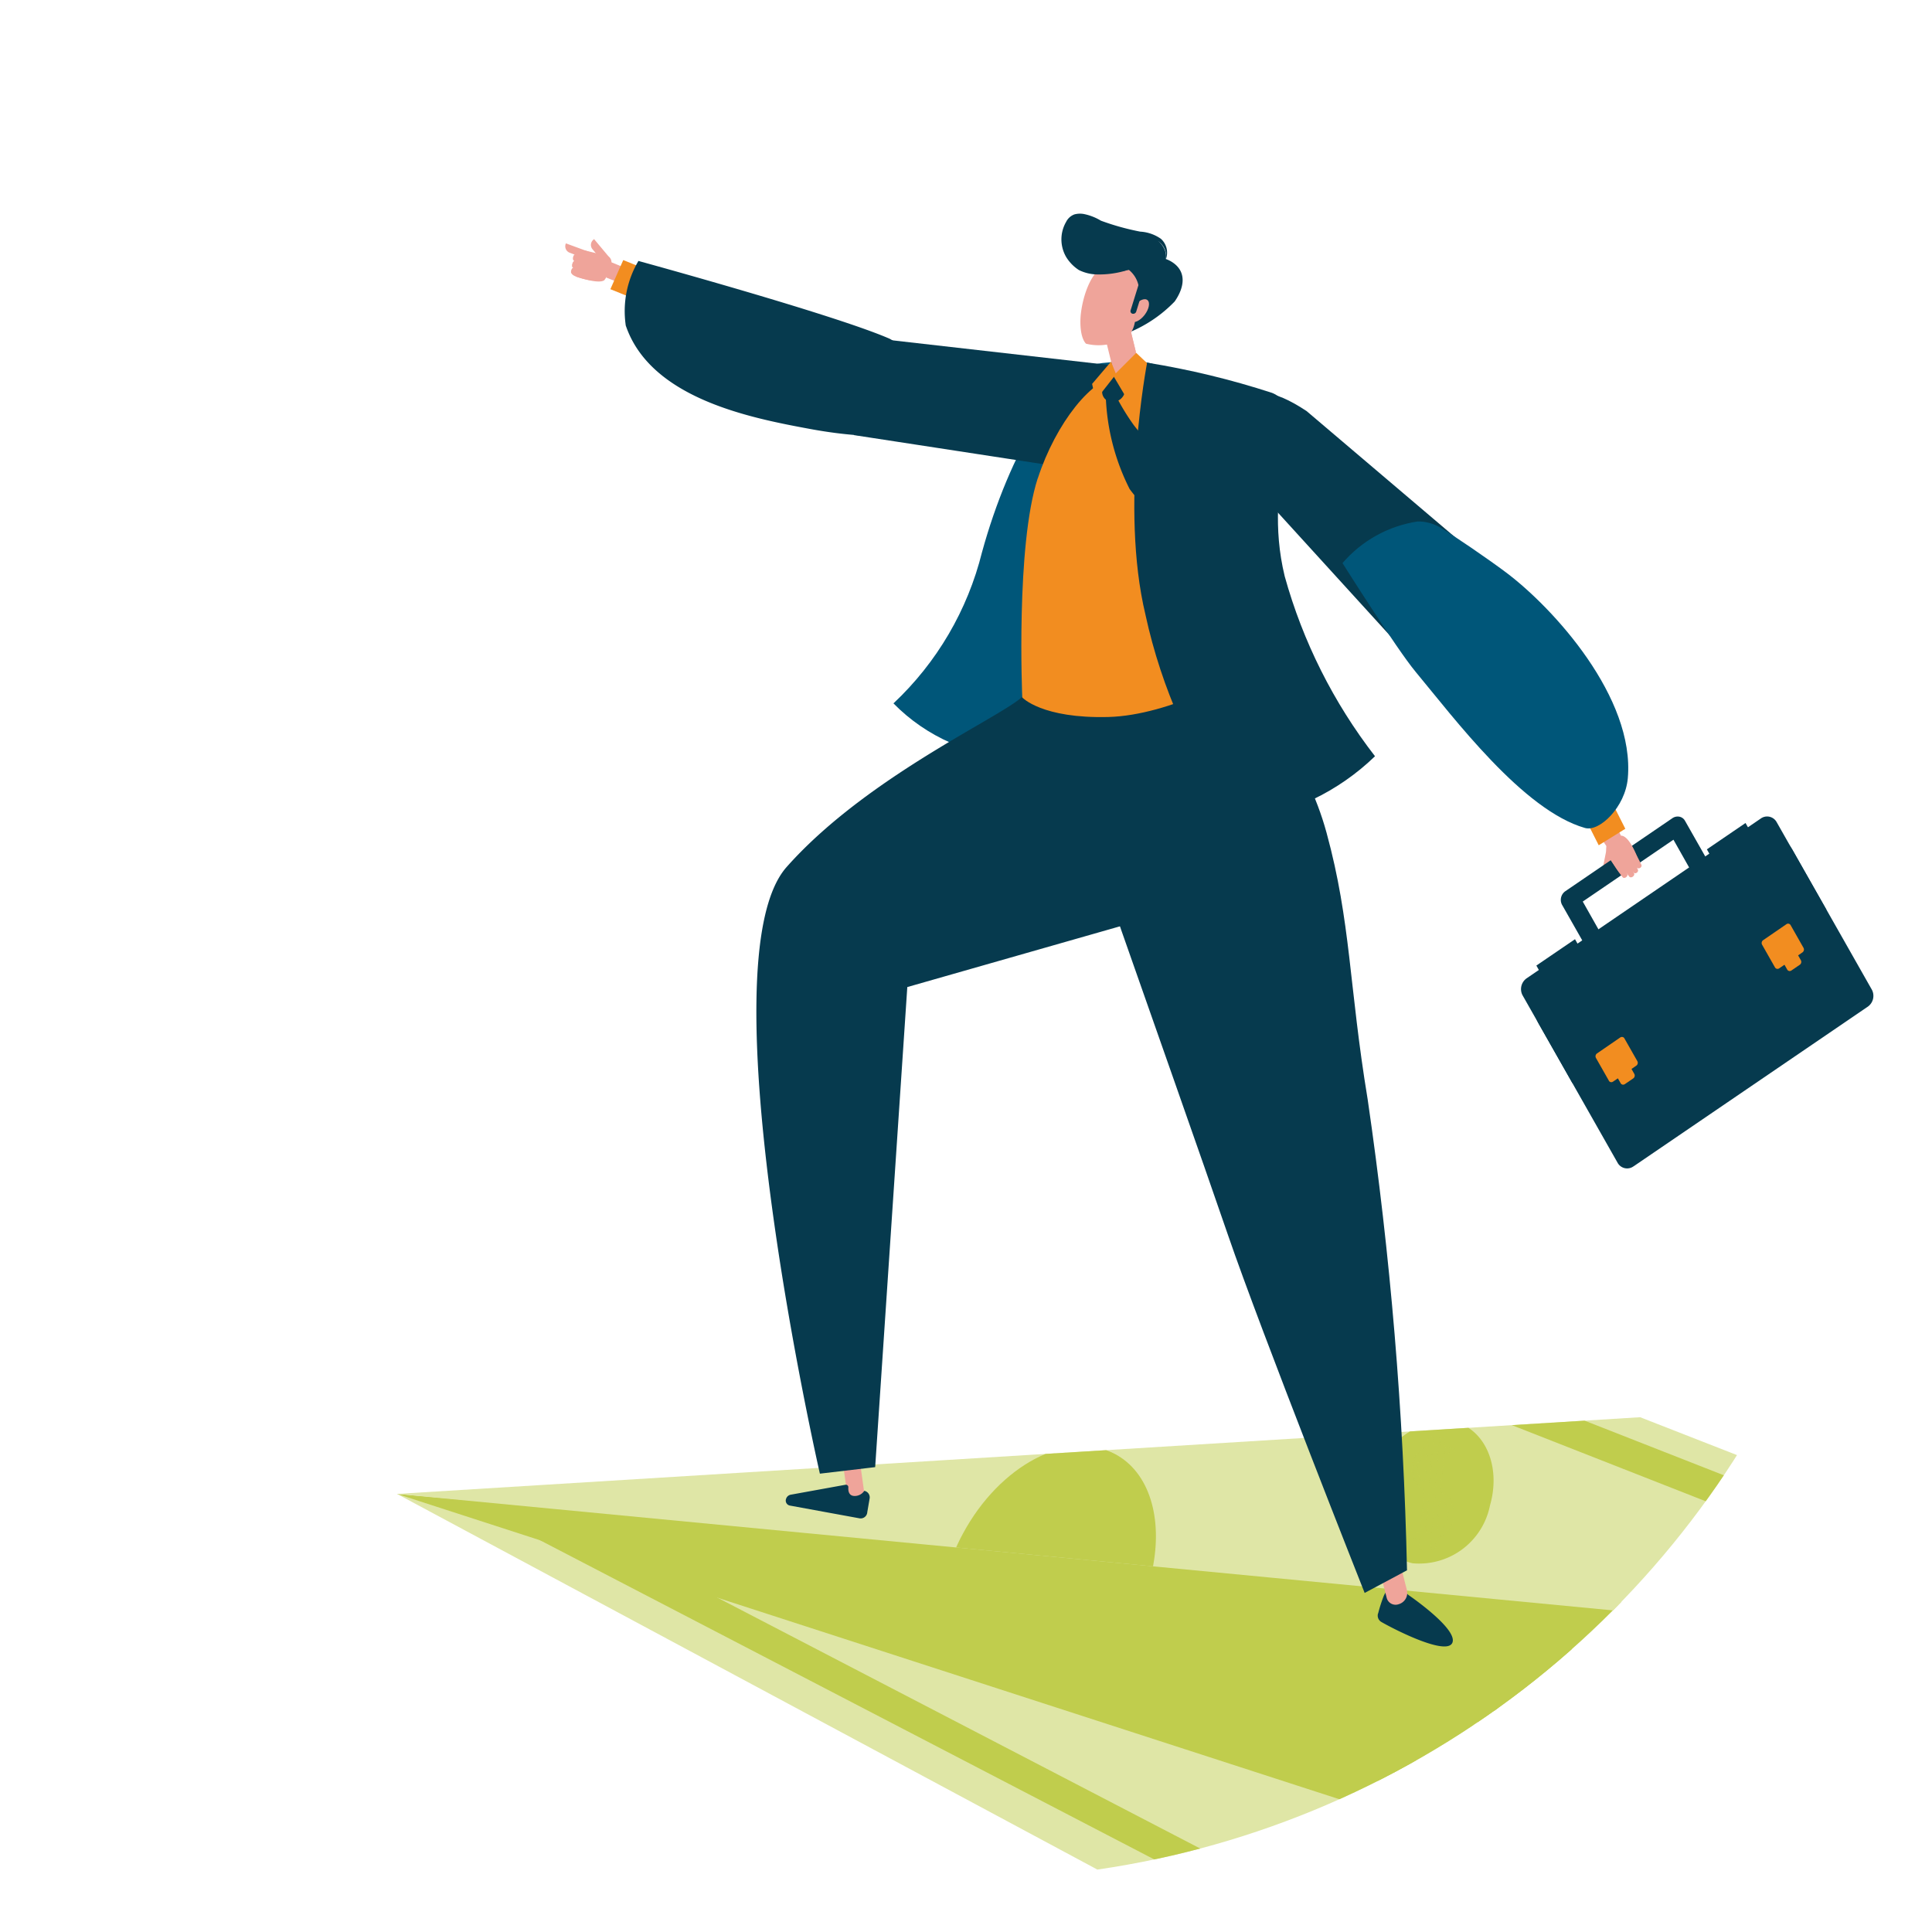 <?xml version="1.0"?>
<svg xmlns="http://www.w3.org/2000/svg" xmlns:xlink="http://www.w3.org/1999/xlink" width="73" height="73" viewBox="0 0 73 73">
  <defs>
    <clipPath id="clip-path">
      <circle id="Ellipse_329" data-name="Ellipse 329" cx="34.5" cy="34.5" r="34.5" fill="#fff" stroke="#707070" stroke-width="1"/>
    </clipPath>
    <clipPath id="clip-path-2">
      <rect id="Rectangle_8191" data-name="Rectangle 8191" width="58.323" height="71.285" fill="none"/>
    </clipPath>
    <clipPath id="clip-path-3">
      <path id="Trac&#xE9;_9058" data-name="Trac&#xE9; 9058" d="M42.717,363.127l7.643-12.1L0,340.215Z" transform="translate(0 -340.215)" fill="none"/>
    </clipPath>
    <linearGradient id="linear-gradient" x1="-0.078" y1="0.707" x2="-0.074" y2="0.707" gradientUnits="objectBoundingBox">
      <stop offset="0" stop-color="#c0cd4d"/>
      <stop offset="0.854" stop-color="#dfe6a6"/>
      <stop offset="1" stop-color="#dfe6a6"/>
    </linearGradient>
    <clipPath id="clip-path-5">
      <path id="Trac&#xE9;_9068" data-name="Trac&#xE9; 9068" d="M0,322.725l52.762,5.054,5.561-3.514-11.351-4.438Z" transform="translate(0 -319.826)" fill="none"/>
    </clipPath>
    <linearGradient id="linear-gradient-2" x1="-1.581" y1="0.871" x2="-1.57" y2="0.871" xlink:href="#linear-gradient"/>
    <clipPath id="clip-path-8">
      <rect id="Rectangle_8181" data-name="Rectangle 8181" width="1.826" height="4.292" fill="none"/>
    </clipPath>
    <clipPath id="clip-path-9">
      <path id="Trac&#xE9;_9079" data-name="Trac&#xE9; 9079" d="M139.826,39.347c-1.609.162-3.512,3.4-4.543,7.151a11.7,11.7,0,0,1-3.345,5.709,6.9,6.9,0,0,0,2.167,1.492,6.626,6.626,0,0,0,2.777.579c1.594-1.8,2.15-3.805,3.281-7.011a32.517,32.517,0,0,0,1.706-7.845,2.48,2.48,0,0,0-1.029-.132c-.27,0-.6.015-1.014.057" transform="translate(-131.938 -39.29)" fill="none"/>
    </clipPath>
    <linearGradient id="linear-gradient-3" x1="-0.855" y1="4.548" x2="-0.847" y2="4.548" gradientUnits="objectBoundingBox">
      <stop offset="0" stop-color="#063a4e"/>
      <stop offset="0.309" stop-color="#053c51"/>
      <stop offset="0.569" stop-color="#04425b"/>
      <stop offset="0.811" stop-color="#014e6d"/>
      <stop offset="0.932" stop-color="#005679"/>
      <stop offset="1" stop-color="#005679"/>
    </linearGradient>
    <clipPath id="clip-path-11">
      <path id="Trac&#xE9;_9087" data-name="Trac&#xE9; 9087" d="M174.127,120.692s1.817,6.477,2.606,8.73c.888,2.534,3.1,8.8,4.034,11.525,1.257,3.668,5.165,13.526,5.165,13.526l1.6-.854a144.735,144.735,0,0,0-1.487-17.8c-.707-4.277-.629-6.687-1.552-10.067-.776-2.844-2.468-4.625-3.527-6.425a69.4,69.4,0,0,1-6.843,1.367" transform="translate(-174.127 -119.325)" fill="none"/>
    </clipPath>
    <linearGradient id="linear-gradient-4" x1="-1.045" y1="1.489" x2="-1.038" y2="1.489" gradientUnits="objectBoundingBox">
      <stop offset="0" stop-color="#005679"/>
      <stop offset="1" stop-color="#063a4e"/>
    </linearGradient>
    <clipPath id="clip-path-13">
      <path id="Trac&#xE9;_9122" data-name="Trac&#xE9; 9122" d="M166.541,47.13c-.833,2.558-.584,8.279-.584,8.279s.736.805,3.263.738c2.313-.062,5.3-1.656,5.2-2.079-.42-1.786.076-7.071.076-7.071.147-1.846.374-3.66-1.513-3.644l-3.242-.057a.765.765,0,0,0-.135-.012c-.975,0-2.378,1.747-3.062,3.846" transform="translate(-165.922 -43.284)" fill="none"/>
    </clipPath>
    <linearGradient id="linear-gradient-5" x1="-1.588" y1="4.299" x2="-1.578" y2="4.299" gradientUnits="objectBoundingBox">
      <stop offset="0" stop-color="#fcc23f"/>
      <stop offset="0.253" stop-color="#fabc3b"/>
      <stop offset="0.573" stop-color="#f8ac32"/>
      <stop offset="0.927" stop-color="#f39323"/>
      <stop offset="1" stop-color="#f28d20"/>
    </linearGradient>
    <clipPath id="clip-path-15">
      <path id="Trac&#xE9;_9134" data-name="Trac&#xE9; 9134" d="M251.253,83.3s2.039,3.239,2.765,4.111c1.453,1.747,4.056,5.232,6.4,5.9.547.155,1.52-.79,1.617-1.879.272-3.044-2.8-6.424-4.6-7.776-.666-.5-1.954-1.383-2.477-1.693a1.657,1.657,0,0,0-.86-.234,4.663,4.663,0,0,0-2.845,1.576" transform="translate(-251.253 -81.719)" fill="none"/>
    </clipPath>
    <linearGradient id="linear-gradient-6" x1="-2.115" y1="3.96" x2="-2.106" y2="3.96" gradientUnits="objectBoundingBox">
      <stop offset="0" stop-color="#063a4e"/>
      <stop offset="1" stop-color="#005679"/>
    </linearGradient>
    <clipPath id="clip-path-16">
      <path id="Trac&#xE9;_9135" data-name="Trac&#xE9; 9135" d="M196.364,49.144a20.6,20.6,0,0,0,3.465,7.726,7.355,7.355,0,0,0,2.855-.756,8.9,8.9,0,0,0,2.351-1.634,19.715,19.715,0,0,1-3.412-6.8c-.9-3.709.978-6.357-.48-6.93a31.339,31.339,0,0,0-4.719-1.141s-1.047,5.434-.06,9.532" transform="translate(-195.941 -39.612)" fill="none"/>
    </clipPath>
    <linearGradient id="linear-gradient-7" x1="-2.26" y1="3.619" x2="-2.248" y2="3.619" gradientUnits="objectBoundingBox">
      <stop offset="0" stop-color="#005679"/>
      <stop offset="0.122" stop-color="#005679"/>
      <stop offset="1" stop-color="#063a4e"/>
    </linearGradient>
    <clipPath id="clip-illu-sepanouir">
      <rect width="73" height="73"/>
    </clipPath>
  </defs>
  <g id="illu-sepanouir" clip-path="url(#clip-illu-sepanouir)">
    <g id="Groupe_de_masques_49" data-name="Groupe de masques 49" transform="translate(2 2)" clip-path="url(#clip-path)">
      <g id="Groupe_8144" data-name="Groupe 8144" transform="translate(13 6.074)">
        <g id="Groupe_8143" data-name="Groupe 8143" clip-path="url(#clip-path-2)">
          <g id="Groupe_8113" data-name="Groupe 8113" transform="translate(0 48.373)">
            <g id="Groupe_8112" data-name="Groupe 8112" clip-path="url(#clip-path-3)">
              <rect id="Rectangle_8177" data-name="Rectangle 8177" width="43.594" height="55.248" transform="matrix(0.462, -0.887, 0.887, 0.462, -9.391, 18.018)" fill="url(#linear-gradient)"/>
            </g>
          </g>
          <g id="Groupe_8115" data-name="Groupe 8115">
            <g id="Groupe_8114" data-name="Groupe 8114" clip-path="url(#clip-path-2)">
              <path id="Trac&#xE9;_9059" data-name="Trac&#xE9; 9059" d="M68.794,362.3a.582.582,0,0,0,.561-.272l5.047-7.71-.877-.582L68.768,361,31.98,341.884l-.551,1.027,37.212,19.338a.482.482,0,0,0,.153.049" transform="translate(-26.96 -293.274)" fill="#c0cd4d"/>
              <path id="Trac&#xE9;_9060" data-name="Trac&#xE9; 9060" d="M277.825,455.27c-1.434-.043-3.247.667-3.651,2.152a5.513,5.513,0,0,0,.587.6l2.385,1.082L278.6,456.7s.617-1.083.583-1.1a3.545,3.545,0,0,0-1.363-.322" transform="translate(-235.191 -390.536)" fill="#c0cd4d"/>
              <path id="Trac&#xE9;_9061" data-name="Trac&#xE9; 9061" d="M274.166,457.541l-.021-.014c-.638-.592-.627-.633-.61-.7.41-1.508,2.237-2.274,3.748-2.229a3.617,3.617,0,0,1,1.4.335c.083.054.1.067-.56,1.232l-1.5,2.487Zm3.1-2.749c-1.425-.043-3.141.657-3.543,2.039.064.083.313.327.543.541l2.3,1.044,1.412-2.335c.229-.4.474-.851.55-1.012a3.807,3.807,0,0,0-1.264-.277" transform="translate(-234.638 -389.964)" fill="#c0cd4d"/>
              <path id="Trac&#xE9;_9062" data-name="Trac&#xE9; 9062" d="M52.74,344.853l5,7.2-14.723,2.1L0,340.216Z" transform="translate(0 -291.843)" fill="#c0cd4d"/>
              <path id="Trac&#xE9;_9063" data-name="Trac&#xE9; 9063" d="M184.949,351.561s-.022.1-.033.152c-.391,1.924.128,3.677,1.454,4.356,1.78.911,4.34-.456,5.718-3.054q.1-.183.183-.367c.024-.052.071-.156.071-.156Z" transform="translate(-158.515 -301.575)" fill="#c0cd4d"/>
              <path id="Trac&#xE9;_9064" data-name="Trac&#xE9; 9064" d="M279.524,365.934c-.785,1.338-.576,2.914.468,3.52s2.526.013,3.312-1.325.576-2.914-.468-3.52-2.526-.013-3.312,1.325" transform="translate(-239.373 -312.564)" fill="#c0cd4d"/>
              <path id="Trac&#xE9;_9065" data-name="Trac&#xE9; 9065" d="M287.607,371.026q-.189.662-.724.721a.094.094,0,0,0-.08.068l-.076.266a.09.09,0,0,1-.1.067h0a.078.078,0,0,1-.054-.1l.062-.217a.079.079,0,0,0-.054-.1l-.036-.008-.058-.013a.09.09,0,0,0-.1.067l-.062.217a.09.09,0,0,1-.1.066h0a.079.079,0,0,1-.054-.1l.062-.215a.079.079,0,0,0-.047-.1.874.874,0,0,1-.351-.2.082.082,0,0,1-.018-.082l.009-.031a.086.086,0,0,1,.129-.054,1.158,1.158,0,0,0,.277.155.089.089,0,0,0,.11-.065l.422-1.476a.085.085,0,0,0-.019-.082,1.136,1.136,0,0,1-.2-.255.879.879,0,0,1-.025-.653.74.74,0,0,1,.642-.615.1.1,0,0,0,.08-.068l.069-.241a.09.09,0,0,1,.1-.067h0a.079.079,0,0,1,.054.1l-.053.185a.078.078,0,0,0,.058.1l.073.015.1.022.076-.267a.09.09,0,0,1,.1-.066h0a.079.079,0,0,1,.054.1l-.056.2a.08.08,0,0,0,.041.1l.081.038a.791.791,0,0,1,.175.133.084.084,0,0,1,.018.082.086.086,0,0,1-.133.051.8.8,0,0,0-.165-.1.089.089,0,0,0-.118.062l-.382,1.335a.084.084,0,0,0,.02.083,1.2,1.2,0,0,1,.214.256.945.945,0,0,1,.046.7m-.73-1.591.243-.848a.077.077,0,0,0-.1-.1.577.577,0,0,0-.354.427.655.655,0,0,0,.027.5.488.488,0,0,0,.034.055.084.084,0,0,0,.147-.036m.34.339.336-1.174a.079.079,0,0,0-.054-.1l-.061-.014-.033-.007a.09.09,0,0,0-.1.067l-.337,1.177.023.021.094.083a.085.085,0,0,0,.134-.05m-.572,1.737a.092.092,0,0,0,.095-.068l.369-1.29-.063-.057-.053-.048a.085.085,0,0,0-.135.05l-.371,1.3a.078.078,0,0,0,.06.1l.1.013m.783-.509a.671.671,0,0,0-.052-.548.485.485,0,0,0-.033-.05.084.084,0,0,0-.146.038l-.271.948a.077.077,0,0,0,.1.1.655.655,0,0,0,.405-.487" transform="translate(-245.162 -315.59)" fill="#c0cd4d"/>
              <path id="Trac&#xE9;_9066" data-name="Trac&#xE9; 9066" d="M286.5,372.029l-.02,0a.094.094,0,0,1-.065-.048.109.109,0,0,1-.008-.082l.062-.217a.057.057,0,0,0-.039-.073l-.094-.021a.061.061,0,0,0-.045.009.07.07,0,0,0-.029.039l-.062.217a.124.124,0,0,1-.051.069.1.1,0,0,1-.08.016.1.1,0,0,1-.072-.13l.062-.215a.057.057,0,0,0-.033-.073.9.9,0,0,1-.359-.206.1.1,0,0,1-.024-.105l.009-.031a.121.121,0,0,1,.068-.078.1.1,0,0,1,.1.009,1.151,1.151,0,0,0,.272.152.056.056,0,0,0,.047-.005.072.072,0,0,0,.033-.042l.422-1.476a.061.061,0,0,0-.014-.06,1.165,1.165,0,0,1-.2-.26.906.906,0,0,1-.026-.671.767.767,0,0,1,.663-.634.07.07,0,0,0,.059-.049l.069-.241a.114.114,0,0,1,.131-.085.094.094,0,0,1,.065.048.11.11,0,0,1,.008.082l-.053.185a.062.062,0,0,0,0,.048.052.052,0,0,0,.037.026l.074.015.075.017.07-.244a.123.123,0,0,1,.051-.069.1.1,0,0,1,.08-.015.1.1,0,0,1,.072.13l-.056.2a.058.058,0,0,0,.029.07l.082.038a.813.813,0,0,1,.18.136.106.106,0,0,1,.023.1.121.121,0,0,1-.07.079.1.1,0,0,1-.1-.014.8.8,0,0,0-.161-.1.057.057,0,0,0-.051,0,.071.071,0,0,0-.035.043l-.382,1.335a.061.061,0,0,0,.015.061,1.22,1.22,0,0,1,.217.261.972.972,0,0,1,.048.72.883.883,0,0,1-.745.74.069.069,0,0,0-.058.049l-.076.266a.122.122,0,0,1-.051.069.108.108,0,0,1-.06.018m-.17-.493.02,0,.094.021a.1.1,0,0,1,.069.13l-.062.217a.062.062,0,0,0,0,.047.053.053,0,0,0,.035.027.062.062,0,0,0,.048-.008.07.07,0,0,0,.029-.039l.076-.266a.121.121,0,0,1,.1-.087c.348-.038.578-.268.7-.7a.924.924,0,0,0-.045-.684,1.176,1.176,0,0,0-.21-.251.107.107,0,0,1-.026-.106l.382-1.335a.123.123,0,0,1,.061-.075.1.1,0,0,1,.09,0,.829.829,0,0,1,.169.107.056.056,0,0,0,.057.008.067.067,0,0,0,.04-.044.06.06,0,0,0-.012-.059.771.771,0,0,0-.171-.129l-.08-.037a.1.1,0,0,1-.052-.124l.056-.2a.057.057,0,0,0-.039-.074.061.061,0,0,0-.048.008.07.07,0,0,0-.029.039l-.076.267a.024.024,0,0,1-.028.018l-.1-.022-.072-.015a.092.092,0,0,1-.065-.046.109.109,0,0,1-.009-.084l.053-.185a.062.062,0,0,0,0-.047.052.052,0,0,0-.035-.027.06.06,0,0,0-.048.008.069.069,0,0,0-.029.039l-.069.241a.121.121,0,0,1-.1.087.712.712,0,0,0-.621.6.86.86,0,0,0,.023.636,1.125,1.125,0,0,0,.2.25.108.108,0,0,1,.024.1l-.422,1.476a.124.124,0,0,1-.057.074.1.1,0,0,1-.084.009,1.181,1.181,0,0,1-.282-.157.055.055,0,0,0-.055-.005.069.069,0,0,0-.039.044l-.009.031a.059.059,0,0,0,.013.059.857.857,0,0,0,.344.2.1.1,0,0,1,.06.128l-.062.215a.057.057,0,0,0,.039.074.061.061,0,0,0,.048-.008.069.069,0,0,0,.029-.039l.062-.217a.123.123,0,0,1,.051-.069.108.108,0,0,1,.06-.018m.182-.144H286.5l-.1-.014a.094.094,0,0,1-.067-.046.108.108,0,0,1-.009-.085l.371-1.3a.121.121,0,0,1,.074-.081.1.1,0,0,1,.1.017l.053.048.064.058a.023.023,0,0,1,.005.023l-.369,1.29a.118.118,0,0,1-.111.087m0-.048a.066.066,0,0,0,.069-.049l.365-1.276-.053-.048-.053-.048a.054.054,0,0,0-.056-.01.069.069,0,0,0-.042.046l-.371,1.3a.062.062,0,0,0,.005.048.053.053,0,0,0,.038.026l.1.013m.343.03a.092.092,0,0,1-.065-.028.105.105,0,0,1-.024-.1l.271-.948a.12.12,0,0,1,.083-.083.1.1,0,0,1,.1.035.5.5,0,0,1,.035.052.7.7,0,0,1,.054.567.683.683,0,0,1-.422.505.106.106,0,0,1-.035.006m.289-1.121-.017,0a.066.066,0,0,0-.047.047l-.271.949a.06.06,0,0,0,.014.059.053.053,0,0,0,.057.013.634.634,0,0,0,.389-.47.652.652,0,0,0-.05-.53.467.467,0,0,0-.032-.048.053.053,0,0,0-.042-.022m.146.6h0Zm-.3-1.136a.092.092,0,0,1-.06-.023l-.117-.1a.023.023,0,0,1-.006-.024l.337-1.177a.115.115,0,0,1,.131-.085l.094.021a.093.093,0,0,1,.062.047.11.11,0,0,1,.008.082l-.336,1.174a.122.122,0,0,1-.073.081.107.107,0,0,1-.038.007m-.136-.155.107.094a.055.055,0,0,0,.056.009.069.069,0,0,0,.042-.046l.336-1.174a.062.062,0,0,0,0-.047.052.052,0,0,0-.035-.027l-.094-.021a.065.065,0,0,0-.074.048Zm.226.063h0Zm-.43-.247a.094.094,0,0,1-.076-.04.512.512,0,0,1-.035-.057.681.681,0,0,1-.029-.52.6.6,0,0,1,.371-.445.093.093,0,0,1,.1.022.107.107,0,0,1,.024.105l-.243.848a.119.119,0,0,1-.084.084.111.111,0,0,1-.028,0m.261-1.02a.058.058,0,0,0-.019,0,.554.554,0,0,0-.338.41.636.636,0,0,0,.025.484.486.486,0,0,0,.033.052.054.054,0,0,0,.059.021.067.067,0,0,0,.047-.047l.242-.848a.061.061,0,0,0-.014-.06.051.051,0,0,0-.036-.016m-.171.928h0Z" transform="translate(-245.025 -315.447)" fill="#c0cd4d"/>
              <path id="Trac&#xE9;_9067" data-name="Trac&#xE9; 9067" d="M63.136,350.807a.513.513,0,0,0,.155,0l11.5-1.811a.615.615,0,0,0,.457-.365.573.573,0,0,0-.049-.568l-4.627-6.279-.881.744,4.054,5.5-10.4,1.638L26.136,337.773l-2.576.526,39.5,12.49a.5.5,0,0,0,.077.018" transform="translate(-20.21 -289.747)" fill="#c0cd4d"/>
            </g>
          </g>
          <g id="Groupe_8117" data-name="Groupe 8117" transform="translate(0 45.474)">
            <g id="Groupe_8116" data-name="Groupe 8116" clip-path="url(#clip-path-5)">
              <rect id="Rectangle_8179" data-name="Rectangle 8179" width="14.016" height="58.835" transform="translate(-0.828 7.866) rotate(-83.989)" fill="url(#linear-gradient-2)"/>
            </g>
          </g>
          <g id="Groupe_8119" data-name="Groupe 8119">
            <g id="Groupe_8118" data-name="Groupe 8118" clip-path="url(#clip-path-2)">
              <path id="Trac&#xE9;_9069" data-name="Trac&#xE9; 9069" d="M357.849,389.936a2.833,2.833,0,0,0-.657,3.747,2.675,2.675,0,0,0,.564-.133l2.642-.832-1.4-2.66a3.817,3.817,0,0,0-.372-.568,2.78,2.78,0,0,0-.776.446" transform="translate(-306.023 -334.111)" fill="#c0cd4d"/>
              <path id="Trac&#xE9;_9070" data-name="Trac&#xE9; 9070" d="M356.58,393.155a2.938,2.938,0,0,1,.68-3.881,2.874,2.874,0,0,1,.8-.462c.073-.026.105-.04.475.605L360,392.183l-2.759.868a1.906,1.906,0,0,1-.6.141.073.073,0,0,1-.057-.037m1.8-3.632c-.115-.2-.257-.433-.318-.514a2.681,2.681,0,0,0-.7.411,2.74,2.74,0,0,0-.655,3.583,4.479,4.479,0,0,0,.492-.132l2.526-.8Z" transform="translate(-305.485 -333.521)" fill="#c0cd4d"/>
            </g>
          </g>
          <g id="Groupe_8124" data-name="Groupe 8124" transform="translate(0 45.474)">
            <g id="Groupe_8123" data-name="Groupe 8123" clip-path="url(#clip-path-5)">
              <path id="Trac&#xE9;_9071" data-name="Trac&#xE9; 9071" d="M155.964,332.33s.023-.1.034-.152c.4-1.923-.106-3.68-1.428-4.368-1.774-.923-4.341.428-5.733,3.019q-.1.182-.185.366c-.025.052-.072.156-.072.156Z" transform="translate(-127.455 -326.426)" fill="#c0cd4d"/>
              <path id="Trac&#xE9;_9072" data-name="Trac&#xE9; 9072" d="M259.381,322.91c-.427,1.479.191,2.9,1.38,3.166a2.729,2.729,0,0,0,2.924-2.189c.427-1.479-.191-2.9-1.38-3.166a2.729,2.729,0,0,0-2.924,2.188" transform="translate(-222.386 -320.556)" fill="#c0cd4d"/>
              <g id="Groupe_8122" data-name="Groupe 8122" transform="translate(38.147 0.719)" opacity="0.72">
                <g id="Groupe_8121" data-name="Groupe 8121">
                  <g id="Groupe_8120" data-name="Groupe 8120" clip-path="url(#clip-path-8)">
                    <path id="Trac&#xE9;_9073" data-name="Trac&#xE9; 9073" d="M270.189,328a.871.871,0,0,1-.579.849.1.1,0,0,0-.066.083l-.023.272a.093.093,0,0,1-.089.086h0a.076.076,0,0,1-.074-.086l.019-.221a.076.076,0,0,0-.074-.086h-.1a.093.093,0,0,0-.089.086l-.019.221a.093.093,0,0,1-.089.086h0a.076.076,0,0,1-.074-.086l.019-.22a.076.076,0,0,0-.067-.086.892.892,0,0,1-.39-.116.078.078,0,0,1-.035-.075l0-.032a.09.09,0,0,1,.118-.08,1.182,1.182,0,0,0,.307.088.092.092,0,0,0,.1-.086l.129-1.508a.08.08,0,0,0-.035-.075,1.111,1.111,0,0,1-.25-.2.829.829,0,0,1-.154-.621.755.755,0,0,1,.518-.73.1.1,0,0,0,.066-.083l.021-.246a.094.094,0,0,1,.089-.086h0a.076.076,0,0,1,.074.086l-.016.189a.075.075,0,0,0,.078.085l.076,0h.1l.023-.273a.093.093,0,0,1,.089-.086h0a.076.076,0,0,1,.074.086l-.017.2a.077.077,0,0,0,.06.084l.089.018a.779.779,0,0,1,.2.089.079.079,0,0,1,.034.075.089.089,0,0,1-.123.077.824.824,0,0,0-.185-.065.092.092,0,0,0-.106.085l-.116,1.364a.079.079,0,0,0,.037.076,1.18,1.18,0,0,1,.264.2.891.891,0,0,1,.185.663m-1.043-1.368.074-.866a.076.076,0,0,0-.116-.075.58.58,0,0,0-.269.487.617.617,0,0,0,.126.476.456.456,0,0,0,.045.045.087.087,0,0,0,.139-.067m.406.251.1-1.2a.076.076,0,0,0-.074-.086h-.1a.093.093,0,0,0-.089.086l-.1,1.2.027.014.11.059a.089.089,0,0,0,.124-.077m-.226,1.791a.1.1,0,0,0,.081-.086l.112-1.317-.074-.041-.062-.034a.089.089,0,0,0-.125.077l-.113,1.325a.076.076,0,0,0,.08.086l.1-.009m.68-.659a.633.633,0,0,0-.161-.515.473.473,0,0,0-.043-.041.087.087,0,0,0-.138.068l-.083.969a.076.076,0,0,0,.117.074.66.66,0,0,0,.308-.556" transform="translate(-268.43 -325.023)" fill="#c0cd4d"/>
                    <path id="Trac&#xE9;_9074" data-name="Trac&#xE9; 9074" d="M269.313,329.169l-.02,0a.094.094,0,0,1-.074-.032.1.1,0,0,1-.024-.077l.019-.221a.055.055,0,0,0-.054-.062h-.1a.064.064,0,0,0-.044.018.07.07,0,0,0-.021.044l-.019.221a.122.122,0,0,1-.037.078.111.111,0,0,1-.076.032.1.1,0,0,1-.1-.109l.019-.22a.055.055,0,0,0-.048-.063.914.914,0,0,1-.4-.119.1.1,0,0,1-.045-.1l0-.032a.122.122,0,0,1,.053-.09.1.1,0,0,1,.1-.012,1.172,1.172,0,0,0,.3.087.058.058,0,0,0,.046-.015.071.071,0,0,0,.024-.047l.129-1.508a.058.058,0,0,0-.026-.054,1.125,1.125,0,0,1-.254-.205.853.853,0,0,1-.159-.638.782.782,0,0,1,.536-.752.071.071,0,0,0,.049-.06l.021-.246a.118.118,0,0,1,.113-.11.094.094,0,0,1,.074.032.1.1,0,0,1,.024.077l-.016.189a.058.058,0,0,0,.014.045.053.053,0,0,0,.042.017l.077,0h.078l.021-.249a.123.123,0,0,1,.037-.077.111.111,0,0,1,.077-.032.1.1,0,0,1,.1.109l-.017.2a.056.056,0,0,0,.043.061l.089.018a.819.819,0,0,1,.207.092.1.1,0,0,1,.044.1.121.121,0,0,1-.054.091.1.1,0,0,1-.1.008.816.816,0,0,0-.181-.063.06.06,0,0,0-.05.013.071.071,0,0,0-.026.049l-.116,1.364a.058.058,0,0,0,.027.055,1.182,1.182,0,0,1,.269.2.915.915,0,0,1,.191.68.9.9,0,0,1-.6.872.071.071,0,0,0-.049.06l-.023.272a.122.122,0,0,1-.037.078.113.113,0,0,1-.056.03m-.267-.436.02,0h.1a.1.1,0,0,1,.095.109l-.019.221a.058.058,0,0,0,.014.044.052.052,0,0,0,.04.018.066.066,0,0,0,.046-.018.069.069,0,0,0,.021-.044l.023-.272a.124.124,0,0,1,.084-.105.841.841,0,0,0,.561-.827.871.871,0,0,0-.181-.647,1.157,1.157,0,0,0-.259-.195.1.1,0,0,1-.047-.1l.116-1.364a.125.125,0,0,1,.046-.086.106.106,0,0,1,.089-.023.842.842,0,0,1,.19.066.06.06,0,0,0,.059,0,.068.068,0,0,0,.031-.051.057.057,0,0,0-.024-.054.77.77,0,0,0-.2-.087l-.087-.018a.1.1,0,0,1-.076-.108l.017-.2a.055.055,0,0,0-.054-.062.065.065,0,0,0-.046.018.07.07,0,0,0-.021.044l-.023.273a.025.025,0,0,1-.025.024h-.1l-.075,0a.092.092,0,0,1-.074-.03.1.1,0,0,1-.025-.079l.016-.189a.059.059,0,0,0-.014-.044.052.052,0,0,0-.04-.018.064.064,0,0,0-.046.018.07.07,0,0,0-.021.044l-.021.246a.124.124,0,0,1-.084.105.725.725,0,0,0-.5.707.811.811,0,0,0,.149.605,1.093,1.093,0,0,0,.245.2.1.1,0,0,1,.045.1l-.128,1.508a.124.124,0,0,1-.043.083.105.105,0,0,1-.082.027,1.209,1.209,0,0,1-.313-.089.059.059,0,0,0-.056.007.069.069,0,0,0-.03.051l0,.032a.055.055,0,0,0,.025.054.873.873,0,0,0,.382.114.1.1,0,0,1,.085.11l-.019.22a.055.055,0,0,0,.054.062.066.066,0,0,0,.046-.018.07.07,0,0,0,.021-.044l.019-.221a.123.123,0,0,1,.037-.077.114.114,0,0,1,.056-.03m.153-.178h-.009c-.033,0-.067.007-.1.009a.094.094,0,0,1-.076-.03.1.1,0,0,1-.026-.079l.113-1.325a.123.123,0,0,1,.057-.094.1.1,0,0,1,.1,0l.062.034.075.042a.022.022,0,0,1,.01.021l-.112,1.318a.121.121,0,0,1-.094.108m-.01-.046a.068.068,0,0,0,.059-.062l.111-1.3-.062-.035-.062-.034a.057.057,0,0,0-.058,0,.07.07,0,0,0-.033.053l-.113,1.325a.058.058,0,0,0,.015.045.053.053,0,0,0,.043.017l.1-.009m.348-.046a.1.1,0,0,1-.071-.013.1.1,0,0,1-.044-.1l.083-.969a.121.121,0,0,1,.066-.1.1.1,0,0,1,.11.011.5.5,0,0,1,.045.043.657.657,0,0,1,.166.532.688.688,0,0,1-.321.576.112.112,0,0,1-.034.013m.066-1.138-.016.006a.068.068,0,0,0-.037.055l-.083.969a.056.056,0,0,0,.025.054.056.056,0,0,0,.06,0,.638.638,0,0,0,.295-.535.614.614,0,0,0-.155-.5.5.5,0,0,0-.042-.04.055.055,0,0,0-.047-.012m.266.549h0Zm-.525-1.025a.1.1,0,0,1-.065-.009l-.137-.074a.022.022,0,0,1-.011-.021l.1-1.2a.119.119,0,0,1,.114-.11h.1a.092.092,0,0,1,.071.032.1.1,0,0,1,.024.077l-.1,1.2a.122.122,0,0,1-.057.093.108.108,0,0,1-.037.015m-.167-.119.125.067a.057.057,0,0,0,.057,0,.069.069,0,0,0,.032-.053l.1-1.2a.059.059,0,0,0-.013-.044.052.052,0,0,0-.04-.018h-.1a.067.067,0,0,0-.064.062Zm.238.011h0Zm-.478-.144a.1.1,0,0,1-.084-.022.473.473,0,0,1-.047-.047.642.642,0,0,1-.132-.492.606.606,0,0,1,.282-.507.1.1,0,0,1,.1,0,.1.1,0,0,1,.045.1l-.074.866a.121.121,0,0,1-.067.1.109.109,0,0,1-.027.009m.058-1.035a.063.063,0,0,0-.018.007.557.557,0,0,0-.256.467.6.6,0,0,0,.121.459.479.479,0,0,0,.043.043.056.056,0,0,0,.063.007.068.068,0,0,0,.038-.056l.074-.866a.057.057,0,0,0-.026-.055.053.053,0,0,0-.039-.007m.014.928h0Z" transform="translate(-268.293 -324.88)" fill="#c0cd4d"/>
                  </g>
                </g>
              </g>
              <path id="Trac&#xE9;_9075" data-name="Trac&#xE9; 9075" d="M297.661,321.86l6.393-3.532a.636.636,0,0,0,.325-.542.506.506,0,0,0-.312-.489L290.8,312.091l-.46,1.068,12.177,4.781-5.3,2.926Z" transform="translate(-249.063 -313.191)" fill="#c0cd4d"/>
              <path id="Trac&#xE9;_9076" data-name="Trac&#xE9; 9076" d="M358.166,342.405a2.955,2.955,0,0,0-.164.446,2.527,2.527,0,0,0,.912,2.789,2.945,2.945,0,0,0,.51-.312l2.326-1.653a30.125,30.125,0,0,0-3.584-1.27" transform="translate(-307.011 -339.186)" fill="#c0cd4d"/>
              <path id="Trac&#xE9;_9077" data-name="Trac&#xE9; 9077" d="M358.32,345.226a2.626,2.626,0,0,1-.944-2.888,3.045,3.045,0,0,1,.169-.462c.048-.1.106-.233,3.7,1.215l.153.062-2.472,1.757c-.408.291-.521.341-.574.333a.081.081,0,0,1-.036-.017M357.692,342h-.009a2.857,2.857,0,0,0-.135.379,2.451,2.451,0,0,0,.849,2.668,4.942,4.942,0,0,0,.44-.287l2.179-1.549c-1.195-.478-2.975-1.159-3.325-1.21" transform="translate(-306.47 -338.692)" fill="#c0cd4d"/>
            </g>
          </g>
          <g id="Groupe_8126" data-name="Groupe 8126" transform="translate(18.759 5.586)">
            <g id="Groupe_8125" data-name="Groupe 8125" clip-path="url(#clip-path-9)">
              <rect id="Rectangle_8182" data-name="Rectangle 8182" width="17.51" height="14.37" transform="translate(-4.718 13.408) rotate(-70.614)" fill="url(#linear-gradient-3)"/>
            </g>
          </g>
          <g id="Groupe_8128" data-name="Groupe 8128">
            <g id="Groupe_8127" data-name="Groupe 8127" clip-path="url(#clip-path-2)">
              <path id="Trac&#xE9;_9080" data-name="Trac&#xE9; 9080" d="M118.062,324.31l.02-.005a.356.356,0,0,0,.261-.388l-.318-2.291a.278.278,0,0,0-.348-.239l-.02.005a.356.356,0,0,0-.261.388l.318,2.291a.278.278,0,0,0,.348.239" transform="translate(-100.701 -275.684)" fill="#efa49a"/>
              <path id="Trac&#xE9;_9081" data-name="Trac&#xE9; 9081" d="M103.325,338.321a.191.191,0,0,0,.146.241l2.642.484a.251.251,0,0,0,.285-.235l.087-.506a.253.253,0,0,0-.2-.3.434.434,0,0,1-.379.195c-.208-.009-.232-.195-.224-.323a.093.093,0,0,0-.111-.1l-2.072.376a.228.228,0,0,0-.173.168" transform="translate(-88.628 -289.749)" fill="#063a4e"/>
              <path id="Trac&#xE9;_9082" data-name="Trac&#xE9; 9082" d="M110,125.2c.89.9,2.254,8.26,2.254,8.26l-11.073,3.163-1.214,18.139-2.089.247s-4.425-19.349-1.257-22.922c3.228-3.64,8.809-5.968,9.012-6.575A6.43,6.43,0,0,0,110,125.2" transform="translate(-81.899 -107.401)" fill="#063a4e"/>
              <path id="Trac&#xE9;_9083" data-name="Trac&#xE9; 9083" d="M260.648,366.252a.279.279,0,0,0,.119.32c.541.312,2.555,1.331,2.7.756.134-.541-1.665-1.768-1.665-1.768-.241-.229-.661-.362-.831-.15a.876.876,0,0,0-.105.177,5.318,5.318,0,0,0-.214.665" transform="translate(-223.579 -313.364)" fill="#063a4e"/>
              <path id="Trac&#xE9;_9084" data-name="Trac&#xE9; 9084" d="M260.234,352.34l.025-.009a.444.444,0,0,0,.275-.514l-.523-2.056a.347.347,0,0,0-.467-.242l-.025.009a.444.444,0,0,0-.275.514l.523,2.055a.347.347,0,0,0,.467.242" transform="translate(-222.373 -299.803)" fill="#efa49a"/>
              <path id="Trac&#xE9;_9085" data-name="Trac&#xE9; 9085" d="M55.745,12.667l-.1.614.728.294.244-.556Z" transform="translate(-47.734 -10.866)" fill="#efa49a"/>
              <path id="Trac&#xE9;_9086" data-name="Trac&#xE9; 9086" d="M57.878,12.61l-.688-.278-.486,1.1.688.278Z" transform="translate(-48.641 -10.579)" fill="#f28d20"/>
            </g>
          </g>
          <g id="Groupe_8130" data-name="Groupe 8130" transform="translate(24.758 16.966)">
            <g id="Groupe_8129" data-name="Groupe 8129" clip-path="url(#clip-path-11)">
              <rect id="Rectangle_8184" data-name="Rectangle 8184" width="20.364" height="37.157" transform="translate(-7.088 1.493) rotate(-11.893)" fill="url(#linear-gradient-4)"/>
            </g>
          </g>
          <g id="Groupe_8132" data-name="Groupe 8132">
            <g id="Groupe_8131" data-name="Groupe 8131" clip-path="url(#clip-path-2)">
              <path id="Trac&#xE9;_9088" data-name="Trac&#xE9; 9088" d="M320.228,169.511l.028,0a.244.244,0,0,0,.259-.2l.135-.676-.241-.031Z" transform="translate(-274.697 -144.636)" fill="#efa49a"/>
              <path id="Trac&#xE9;_9089" data-name="Trac&#xE9; 9089" d="M310.595,165.215a.384.384,0,0,0,.074-.04.4.4,0,0,0,.134-.51l-.7-1.24,3.427-2.337.7,1.24a.326.326,0,0,0,.476.094.4.4,0,0,0,.134-.51l-.876-1.542a.31.31,0,0,0-.211-.152.353.353,0,0,0-.266.059l-4.037,2.753a.4.4,0,0,0-.134.51l.876,1.542a.318.318,0,0,0,.4.134" transform="translate(-265.299 -137.434)" fill="#063a4e"/>
              <path id="Trac&#xE9;_9090" data-name="Trac&#xE9; 9090" d="M348.292,163.3l1.46-1-.193-.339-1.46.995Z" transform="translate(-298.605 -138.938)" fill="#063a4e"/>
              <path id="Trac&#xE9;_9091" data-name="Trac&#xE9; 9091" d="M303,194.177l1.46-1-.193-.339-1.46.995Z" transform="translate(-259.756 -165.424)" fill="#063a4e"/>
              <path id="Trac&#xE9;_9092" data-name="Trac&#xE9; 9092" d="M305.661,176.6l8.831-6.02a.5.5,0,0,0,.169-.644l-3-5.287a1.5,1.5,0,0,0-2.2-.433l-6.788,4.628a1.826,1.826,0,0,0-.616,2.351l3,5.287a.411.411,0,0,0,.6.119" transform="translate(-258.93 -140.609)" fill="#063a4e"/>
              <path id="Trac&#xE9;_9093" data-name="Trac&#xE9; 9093" d="M300.618,170.267l9.6-6.546-1.89-3.327a.411.411,0,0,0-.6-.118L298.9,166.3a.5.5,0,0,0-.169.644Z" transform="translate(-256.205 -137.417)" fill="#063a4e"/>
              <path id="Trac&#xE9;_9094" data-name="Trac&#xE9; 9094" d="M362.866,188.566l.528-.36a.264.264,0,0,0,.089-.341l-.892-1.57a.217.217,0,0,0-.319-.063l-.528.36a.265.265,0,0,0-.089.341l.892,1.57a.217.217,0,0,0,.319.063" transform="translate(-310.208 -159.716)" fill="#063a4e"/>
              <path id="Trac&#xE9;_9095" data-name="Trac&#xE9; 9095" d="M363.957,191.025l.874-.6-.491-.864-.874.6Z" transform="translate(-311.787 -162.612)" fill="#f28d20"/>
              <path id="Trac&#xE9;_9096" data-name="Trac&#xE9; 9096" d="M363.152,190.358l-.491-.864a.132.132,0,0,1,.045-.17l.874-.6a.108.108,0,0,1,.159.031l.491.864a.132.132,0,0,1-.044.17l-.874.6a.124.124,0,0,1-.025.013.106.106,0,0,1-.134-.044m.44-1.359-.67.457.377.663.67-.457Z" transform="translate(-311.083 -161.876)" fill="#f28d20"/>
              <path id="Trac&#xE9;_9097" data-name="Trac&#xE9; 9097" d="M318.713,218.667l.528-.36a.265.265,0,0,0,.089-.341l-.892-1.57a.217.217,0,0,0-.319-.063l-.528.36a.265.265,0,0,0-.089.341l.892,1.57a.217.217,0,0,0,.319.063" transform="translate(-272.333 -185.538)" fill="#063a4e"/>
              <path id="Trac&#xE9;_9098" data-name="Trac&#xE9; 9098" d="M319.8,221.126l.874-.6-.491-.864-.874.6Z" transform="translate(-273.912 -188.434)" fill="#f28d20"/>
              <path id="Trac&#xE9;_9099" data-name="Trac&#xE9; 9099" d="M319,220.459l-.491-.864a.132.132,0,0,1,.044-.17l.873-.6a.117.117,0,0,1,.089-.019.1.1,0,0,1,.07.051l.491.864a.132.132,0,0,1-.044.17l-.874.6a.135.135,0,0,1-.025.013.106.106,0,0,1-.134-.044m.44-1.359-.67.457.377.663.67-.457Z" transform="translate(-273.208 -187.697)" fill="#f28d20"/>
              <path id="Trac&#xE9;_9100" data-name="Trac&#xE9; 9100" d="M368.423,196.041l.314-.214-.289-.509-.314.214Z" transform="translate(-315.791 -167.548)" fill="#f28d20"/>
              <path id="Trac&#xE9;_9101" data-name="Trac&#xE9; 9101" d="M367.688,195.424a.1.1,0,0,1-.07-.051l-.289-.508a.132.132,0,0,1,.045-.17l.313-.214a.118.118,0,0,1,.089-.019.1.1,0,0,1,.07.051l.289.509a.132.132,0,0,1-.045.17l-.313.214a.125.125,0,0,1-.025.013.112.112,0,0,1-.064.006m.011-.672-.11.075.175.307.11-.075Z" transform="translate(-315.088 -166.811)" fill="#f28d20"/>
              <path id="Trac&#xE9;_9102" data-name="Trac&#xE9; 9102" d="M324.131,226.236l.313-.214-.289-.509-.314.214Z" transform="translate(-277.797 -193.45)" fill="#f28d20"/>
              <path id="Trac&#xE9;_9103" data-name="Trac&#xE9; 9103" d="M323.4,225.62a.1.1,0,0,1-.07-.051l-.289-.509a.122.122,0,0,1-.011-.091.138.138,0,0,1,.055-.078l.314-.214a.118.118,0,0,1,.089-.019.1.1,0,0,1,.07.051l.289.509a.132.132,0,0,1-.044.17l-.314.214a.134.134,0,0,1-.025.013.112.112,0,0,1-.064.006m.012-.673-.11.075.175.307.11-.075Z" transform="translate(-277.094 -192.713)" fill="#f28d20"/>
              <path id="Trac&#xE9;_9104" data-name="Trac&#xE9; 9104" d="M321.807,166.69a1.6,1.6,0,0,0,.6-.071.448.448,0,0,0,.114-.406c-.092-.288-.357-.874-.619-.915-.125-.019-.357.143-.523.277-.11.089-.075.4,0,.505Z" transform="translate(-275.62 -141.794)" fill="#efa49a"/>
              <path id="Trac&#xE9;_9105" data-name="Trac&#xE9; 9105" d="M323.038,171.415a4.964,4.964,0,0,1-.449-.666l.238-.158a6,6,0,0,1,.386.707c.023.082-.106.176-.175.117" transform="translate(-276.722 -146.336)" fill="#efa49a"/>
              <path id="Trac&#xE9;_9106" data-name="Trac&#xE9; 9106" d="M324.815,171.252a4.9,4.9,0,0,1-.45-.666l.242-.16a5.917,5.917,0,0,1,.387.707c.022.083-.109.178-.178.119" transform="translate(-278.246 -146.194)" fill="#efa49a"/>
              <path id="Trac&#xE9;_9107" data-name="Trac&#xE9; 9107" d="M326,170.225a5.466,5.466,0,0,1-.443-.67l.216-.143a6.612,6.612,0,0,1,.386.707c.024.081-.093.167-.159.106" transform="translate(-279.268 -145.324)" fill="#efa49a"/>
              <path id="Trac&#xE9;_9108" data-name="Trac&#xE9; 9108" d="M326.929,168.928a5.485,5.485,0,0,1-.443-.67l.216-.143a6.621,6.621,0,0,1,.386.707c.024.081-.093.167-.159.106" transform="translate(-280.065 -144.212)" fill="#efa49a"/>
              <path id="Trac&#xE9;_9109" data-name="Trac&#xE9; 9109" d="M320.234,162.529l.251.545-.567.319-.305-.457Z" transform="translate(-274.169 -139.42)" fill="#efa49a"/>
              <path id="Trac&#xE9;_9110" data-name="Trac&#xE9; 9110" d="M316.259,157.955l.44.871,1.005-.623-.44-.871Z" transform="translate(-271.292 -134.962)" fill="#f28d20"/>
              <path id="Trac&#xE9;_9111" data-name="Trac&#xE9; 9111" d="M47.851,9.788a1.285,1.285,0,0,0-.317.513,3.714,3.714,0,0,0-.041.465s.849.309,1.08.144a1.319,1.319,0,0,0,.257-.6.252.252,0,0,0-.15-.321Z" transform="translate(-40.74 -8.396)" fill="#efa49a"/>
              <path id="Trac&#xE9;_9112" data-name="Trac&#xE9; 9112" d="M51.654,6.749l-.034.031a.253.253,0,0,0-.035.341l.46.551.213-.2Z" transform="translate(-44.207 -5.789)" fill="#efa49a"/>
              <path id="Trac&#xE9;_9113" data-name="Trac&#xE9; 9113" d="M44.753,7.89h0a.259.259,0,0,0,.14.352l.7.272.044-.3Z" transform="translate(-38.37 -6.768)" fill="#efa49a"/>
              <path id="Trac&#xE9;_9114" data-name="Trac&#xE9; 9114" d="M46.819,11c0-.1.032-.232.169-.181l.707.247-.184.251s-.689-.168-.691-.317" transform="translate(-40.162 -9.273)" fill="#efa49a"/>
              <path id="Trac&#xE9;_9115" data-name="Trac&#xE9; 9115" d="M46.56,12.782c0-.1.042-.232.177-.173l.692.283-.2.243s-.677-.2-.673-.353" transform="translate(-39.94 -10.804)" fill="#efa49a"/>
              <path id="Trac&#xE9;_9116" data-name="Trac&#xE9; 9116" d="M46.435,14.666c-.008-.1.017-.233.158-.192l.726.194-.168.262s-.7-.117-.715-.264" transform="translate(-39.831 -12.41)" fill="#efa49a"/>
              <path id="Trac&#xE9;_9117" data-name="Trac&#xE9; 9117" d="M47.487,10.92h0a.293.293,0,0,1-.324.188,1.155,1.155,0,0,1-.385-.152.188.188,0,0,1,.066-.226c.036-.011.643.19.643.19" transform="translate(-40.113 -9.203)" fill="#efa49a"/>
              <path id="Trac&#xE9;_9118" data-name="Trac&#xE9; 9118" d="M47.182,12.681h0a.278.278,0,0,1-.292.2.869.869,0,0,1-.331-.137.212.212,0,0,1,.068-.225,5.318,5.318,0,0,1,.555.165" transform="translate(-39.929 -10.736)" fill="#efa49a"/>
              <path id="Trac&#xE9;_9119" data-name="Trac&#xE9; 9119" d="M46.74,14.48h0c-.045.133-.171.2-.24.183,0,0-.206-.043-.26-.112a.212.212,0,0,1,.062-.2,3.679,3.679,0,0,1,.438.131" transform="translate(-39.659 -12.308)" fill="#efa49a"/>
              <path id="Trac&#xE9;_9120" data-name="Trac&#xE9; 9120" d="M111.612,31.373l1.4,3.906,7.578,1.163c2.108.351,1.637-1.548,2.166-3.8Z" transform="translate(-95.743 -26.912)" fill="#063a4e"/>
              <path id="Trac&#xE9;_9121" data-name="Trac&#xE9; 9121" d="M60.275,14.993c.931,2.783,4.742,3.512,6.979,3.926,2.5.463,5.55.489,6.065-1.224a19.57,19.57,0,0,0-3.06-2.183c-2.064-.907-9.5-2.943-9.5-2.943a3.724,3.724,0,0,0-.481,2.423" transform="translate(-51.636 -10.783)" fill="#063a4e"/>
            </g>
          </g>
          <g id="Groupe_8134" data-name="Groupe 8134" transform="translate(23.591 6.154)">
            <g id="Groupe_8133" data-name="Groupe 8133" clip-path="url(#clip-path-13)">
              <rect id="Rectangle_8186" data-name="Rectangle 8186" width="13.387" height="15.441" transform="translate(-4.761 1.869) rotate(-22.348)" fill="url(#linear-gradient-5)"/>
            </g>
          </g>
          <g id="Groupe_8136" data-name="Groupe 8136">
            <g id="Groupe_8135" data-name="Groupe 8135" clip-path="url(#clip-path-2)">
              <path id="Trac&#xE9;_9123" data-name="Trac&#xE9; 9123" d="M229.1,56.906l2.442-3.738-5.607-4.763c-2.659-1.758-2.575.286-2.617,2.153Z" transform="translate(-191.566 -40.947)" fill="#063a4e"/>
              <path id="Trac&#xE9;_9124" data-name="Trac&#xE9; 9124" d="M187.8,43.933l.028,0a.481.481,0,0,0,.439-.461l.023-.547-.869.044-.023.548a.386.386,0,0,0,.4.419" transform="translate(-160.753 -36.82)" fill="#063a4e"/>
              <path id="Trac&#xE9;_9125" data-name="Trac&#xE9; 9125" d="M188.945,30.4l-.03.011a.4.4,0,0,1-.538-.285l-.306-1.248a.469.469,0,0,1,.294-.54l.156-.055a.367.367,0,0,1,.491.26l.294,1.2a.575.575,0,0,1-.36.66" transform="translate(-161.32 -24.237)" fill="#efa49a"/>
              <path id="Trac&#xE9;_9126" data-name="Trac&#xE9; 9126" d="M188.251,29.148a.587.587,0,0,1,.342-.69.46.46,0,0,1,.6.354l.185.755c.039.157-.333.184-.66.033a2.009,2.009,0,0,1-.425-.289Z" transform="translate(-161.47 -24.389)" fill="#efa49a"/>
              <path id="Trac&#xE9;_9127" data-name="Trac&#xE9; 9127" d="M177.772,1.584c.355-.756,1.017.152,2.745.3.7.062,1.01.573.944.932a1.142,1.142,0,0,1,.322.176c.458.359.371.915.013,1.429a5.056,5.056,0,0,1-1.689,1.156l-1.72-.537s.041-.616.107-.946a1.406,1.406,0,0,1,.488-.8,1.209,1.209,0,0,1-1.209-1.713" transform="translate(-152.411 -1.104)" fill="#063a4e"/>
              <path id="Trac&#xE9;_9128" data-name="Trac&#xE9; 9128" d="M183.8,14.561a1.049,1.049,0,0,0-.851-1.2c-.938-.161-1.328,1.395-1.354,2.069-.028.748.212.938.212.938a1.98,1.98,0,0,0,1.007-.016c.394-.136.737-.23.839-.81.091-.518.126-.734.147-.985" transform="translate(-155.77 -11.455)" fill="#efa49a"/>
              <path id="Trac&#xE9;_9129" data-name="Trac&#xE9; 9129" d="M194.807,22.991c-.172.221-.221.474-.109.565s.341-.014.512-.235.221-.474.109-.565-.341.014-.512.235" transform="translate(-166.964 -19.492)" fill="#efa49a"/>
              <path id="Trac&#xE9;_9130" data-name="Trac&#xE9; 9130" d="M195.007,19.325l.007,0a.118.118,0,0,0,.136-.084l.305-.981a.1.1,0,0,0-.068-.136l-.007,0a.118.118,0,0,0-.136.084l-.305.981a.1.1,0,0,0,.068.136" transform="translate(-167.217 -15.545)" fill="#063a4e"/>
              <path id="Trac&#xE9;_9131" data-name="Trac&#xE9; 9131" d="M184.5,12.024s-1.489.4-1.947-.062,1.736-.463,1.947.062" transform="translate(-156.542 -9.968)" fill="#063a4e"/>
              <path id="Trac&#xE9;_9132" data-name="Trac&#xE9; 9132" d="M190.955,38.873l1.148-1.04L191.225,37l-.866.866Z" transform="translate(-163.293 -31.741)" fill="#f28d20"/>
              <path id="Trac&#xE9;_9133" data-name="Trac&#xE9; 9133" d="M184.861,40.772l-.134-.612.715-.841.19.471Z" transform="translate(-158.462 -33.728)" fill="#f28d20"/>
            </g>
          </g>
          <g id="Groupe_8138" data-name="Groupe 8138" transform="translate(35.724 11.619)">
            <g id="Groupe_8137" data-name="Groupe 8137" clip-path="url(#clip-path-15)">
              <rect id="Rectangle_8188" data-name="Rectangle 8188" width="15.774" height="15.545" transform="translate(-5.215 8.56) rotate(-58.648)" fill="url(#linear-gradient-6)"/>
            </g>
          </g>
          <g id="Groupe_8140" data-name="Groupe 8140" transform="translate(27.86 5.632)">
            <g id="Groupe_8139" data-name="Groupe 8139" clip-path="url(#clip-path-16)">
              <rect id="Rectangle_8189" data-name="Rectangle 8189" width="11.638" height="18.285" transform="translate(-2.597 0.243) rotate(-6.816)" fill="url(#linear-gradient-7)"/>
            </g>
          </g>
          <g id="Groupe_8142" data-name="Groupe 8142">
            <g id="Groupe_8141" data-name="Groupe 8141" clip-path="url(#clip-path-2)">
              <path id="Trac&#xE9;_9136" data-name="Trac&#xE9; 9136" d="M202.323,49.906c.168-.5.321-1.01.475-1.516s.3-1.015.439-1.523q.421-1.526.8-3.06v0a.147.147,0,0,0-.1-.184c-.225-.052-.452-.1-.679-.148l.034.268c.256-.2.514-.4.768-.606l.006,0a.136.136,0,0,0,.032-.18l-.01-.012c-.284-.307-.573-.609-.863-.911s-.584-.6-.888-.886c.248.342.512.669.768,1s.525.656.793.98l.029-.2c-.265.188-.527.381-.789.573a.162.162,0,0,0-.048.21.126.126,0,0,0,.077.057h.006c.224.057.448.114.674.166l-.1-.186q-.406,1.529-.766,3.067c-.118.513-.236,1.026-.345,1.541s-.215,1.03-.308,1.548" transform="translate(-173.556 -35.291)" fill="#063a4e"/>
              <path id="Trac&#xE9;_9137" data-name="Trac&#xE9; 9137" d="M209.025,117.511a.256.256,0,0,0,.325.213.328.328,0,0,0,.234-.361.256.256,0,0,0-.325-.213.328.328,0,0,0-.234.361" transform="translate(-179.302 -100.485)" fill="#063a4e"/>
              <path id="Trac&#xE9;_9138" data-name="Trac&#xE9; 9138" d="M212.663,127.6a.256.256,0,0,0,.325.213.328.328,0,0,0,.234-.361.256.256,0,0,0-.325-.213.328.328,0,0,0-.234.361" transform="translate(-182.422 -109.143)" fill="#063a4e"/>
              <path id="Trac&#xE9;_9139" data-name="Trac&#xE9; 9139" d="M205.07,105.41a.256.256,0,0,0,.325.213.328.328,0,0,0,.234-.361.256.256,0,0,0-.325-.213.328.328,0,0,0-.234.361" transform="translate(-175.909 -90.105)" fill="#063a4e"/>
              <path id="Trac&#xE9;_9140" data-name="Trac&#xE9; 9140" d="M192.5,52.742l1.181-.6-.229-1.269a10.52,10.52,0,0,1-2.6-1.219,6.971,6.971,0,0,1-1.371-1.346,8.5,8.5,0,0,1-.776-1.31s-.293.158-.285.25a8.391,8.391,0,0,0,.9,3.469,5.238,5.238,0,0,0,3.173,2.028" transform="translate(-161.637 -40.313)" fill="#063a4e"/>
              <path id="Trac&#xE9;_9141" data-name="Trac&#xE9; 9141" d="M179.1,2.118a3.543,3.543,0,0,1-1.236.176,1.621,1.621,0,0,1-.639-.164,1.562,1.562,0,0,1-.476-.484,1.322,1.322,0,0,1-.006-1.338.565.565,0,0,1,.316-.282.811.811,0,0,1,.384-.007,2.021,2.021,0,0,1,.626.253l-.027-.013a9.477,9.477,0,0,0,1.5.419,1.512,1.512,0,0,1,.78.27.7.7,0,0,1,.191.768.67.67,0,0,0-.274-.659A1.586,1.586,0,0,0,179.506.9a6.665,6.665,0,0,1-1.583-.335l-.009,0L177.9.553c-.3-.172-.788-.341-.865-.07a1.057,1.057,0,0,0-.025,1.018,1.492,1.492,0,0,0,.346.422,1.426,1.426,0,0,0,.534.185,4.61,4.61,0,0,0,1.214.01" transform="translate(-151.459 0)" fill="#063a4e"/>
            </g>
          </g>
        </g>
      </g>
    </g>
  </g>
</svg>
